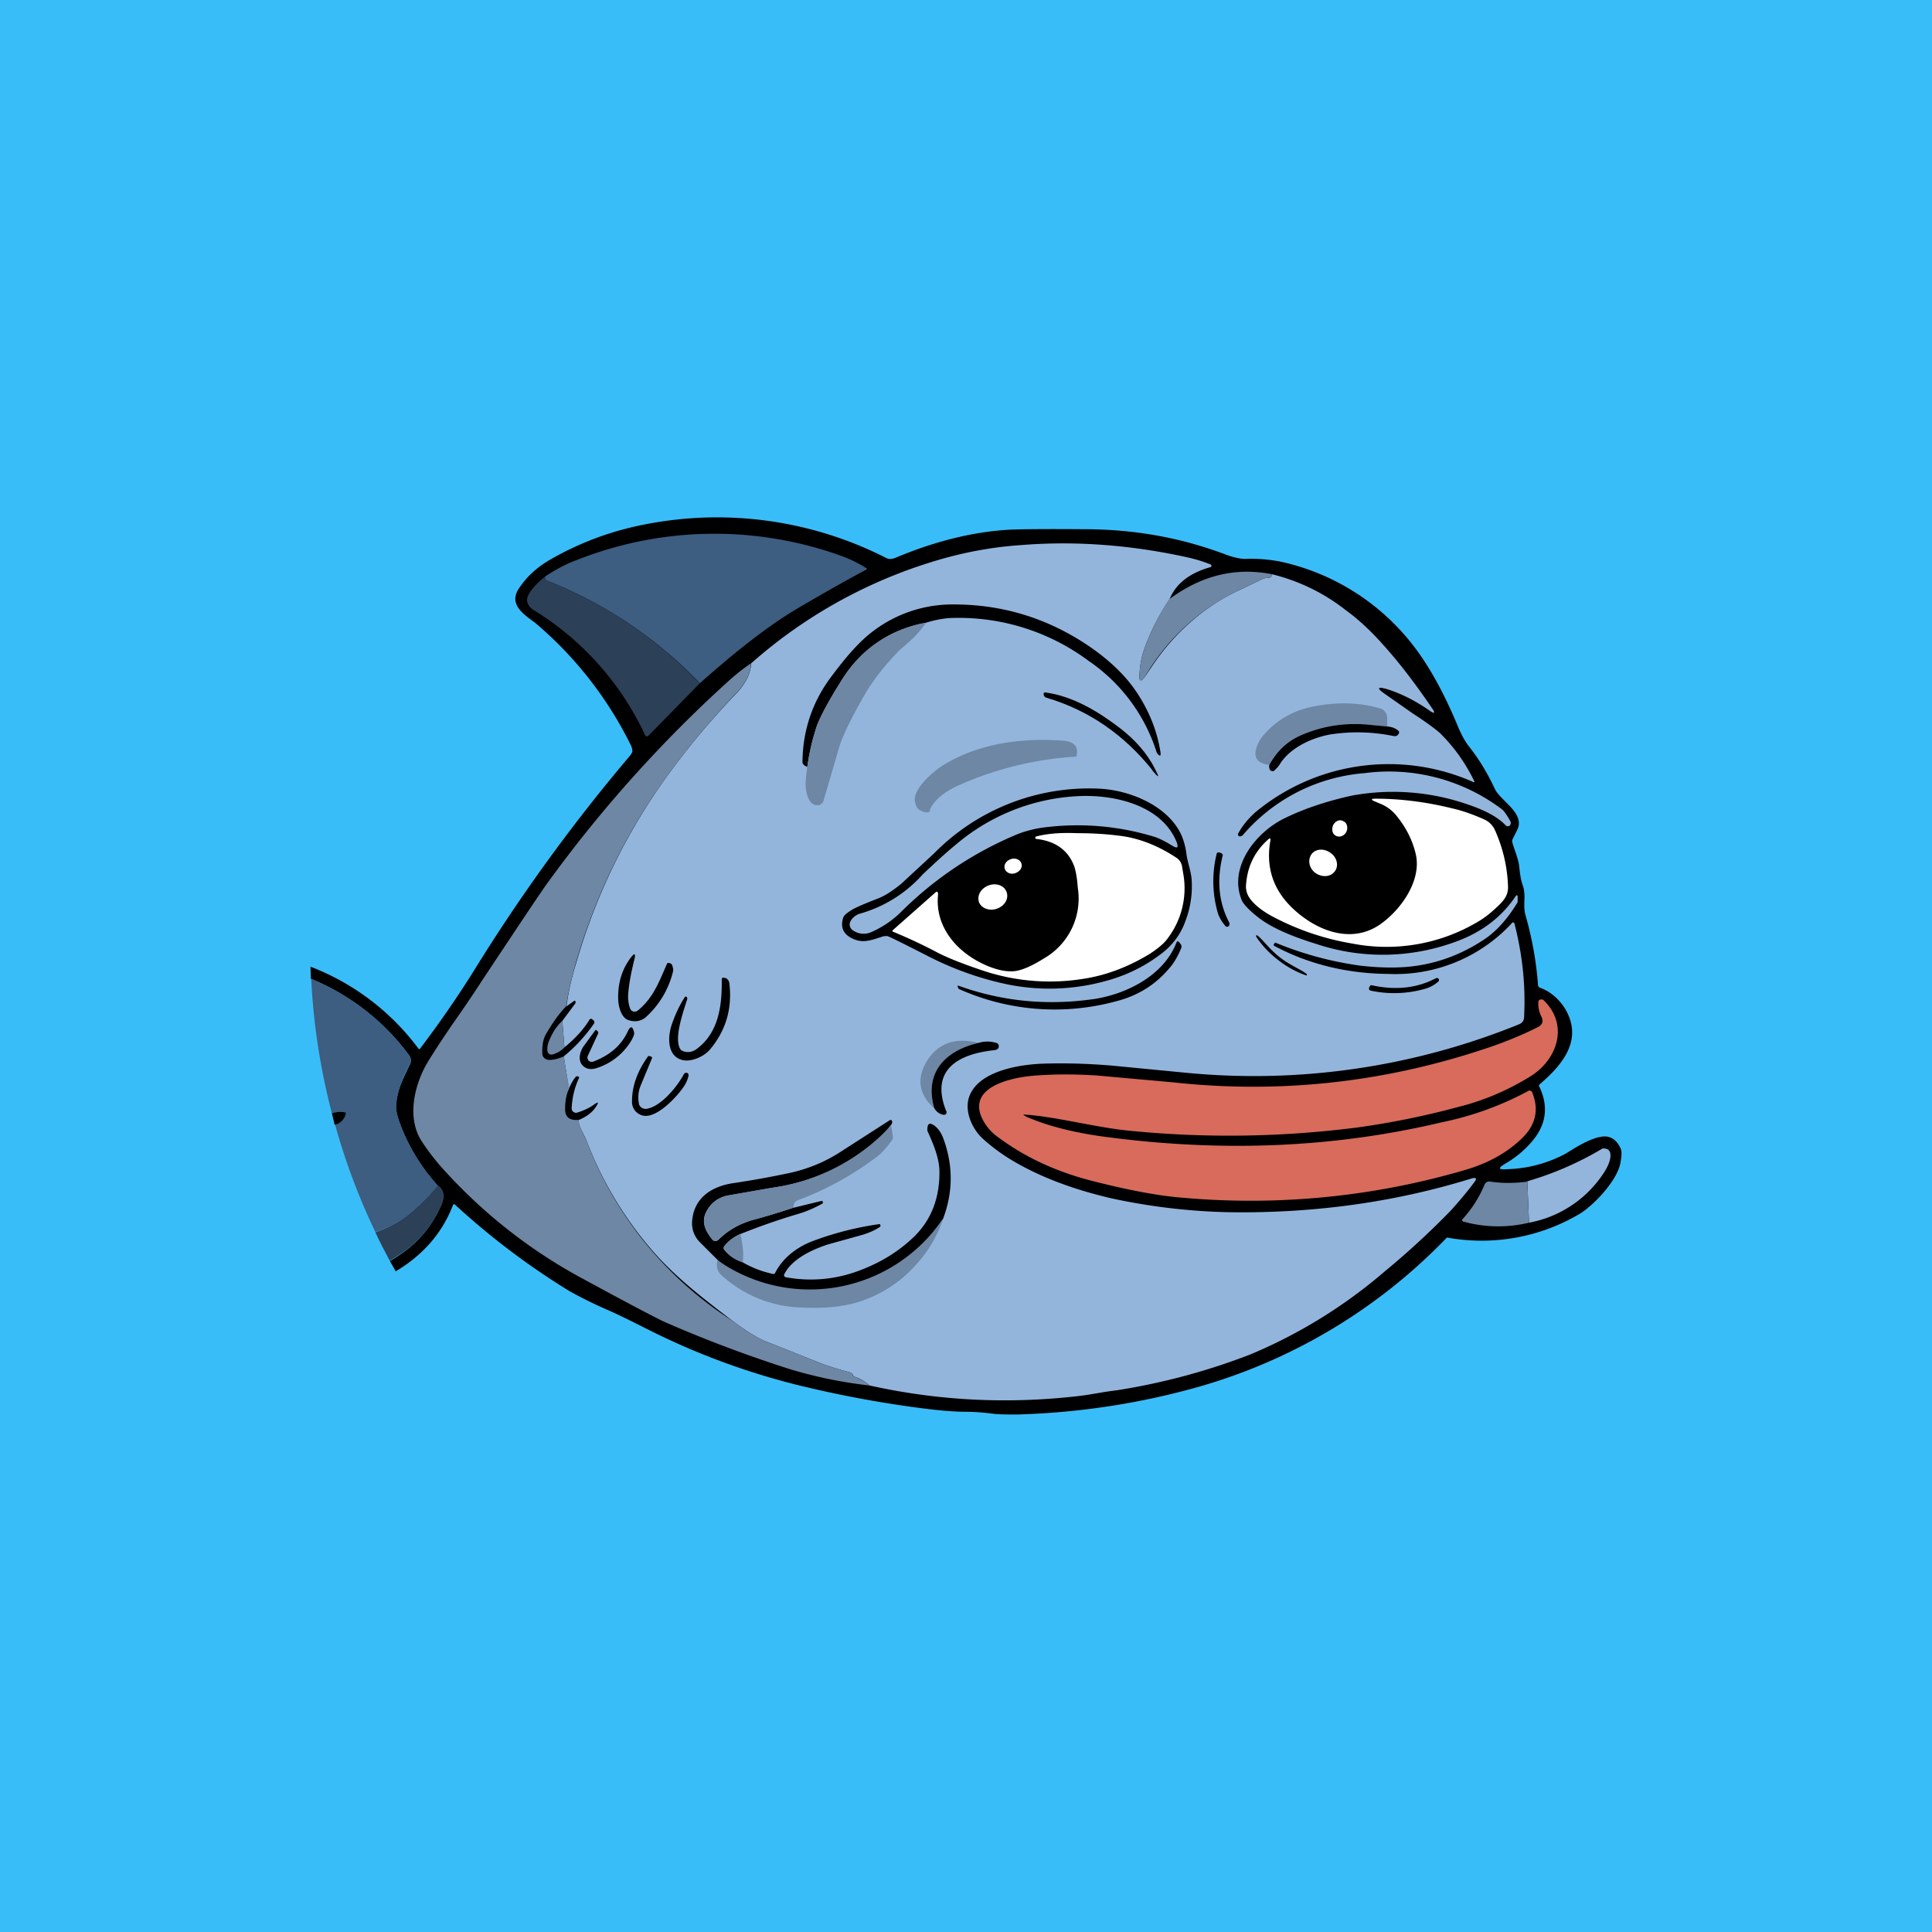 <!-- by TradingView --><svg width="56" height="56" viewBox="0 0 56 56" xmlns="http://www.w3.org/2000/svg"><path fill="#39BDF8" d="M0 0h56v56H0z"/><path d="m11.47 36.85-.17-.3c.67-.37 1.17-.9 1.48-1.6.12-.27.09-.46-.1-.59a5.56 5.56 0 0 1-1.06-1.72c-.1-.26-.15-.45-.14-.59.02-.42.19-.77.4-1.19a.26.26 0 0 0-.02-.27 6.7 6.7 0 0 0-2.85-2.22L9 28.02a7.03 7.03 0 0 1 3.14 2.39h.02l.02-.02c.56-.74 1.08-1.49 1.56-2.26a51.57 51.57 0 0 1 4.49-6.19c.06-.07.1-.13.1-.17a.45.45 0 0 0-.06-.2 11 11 0 0 0-2.75-3.51c-.32-.24-.77-.52-.5-.97.22-.35.53-.64.93-.87.9-.52 1.86-.86 2.85-1.04a10.8 10.8 0 0 1 6.9 1c.07.03.15.03.25-.01 1.19-.5 2.32-.77 3.38-.82.28-.01.98-.02 2.1-.01 1.43 0 2.78.24 4.06.72.26.1.47.14.6.14a4.46 4.46 0 0 1 1.03.08 6.65 6.65 0 0 1 3.82 2.4c.47.6.91 1.39 1.32 2.38.1.24.21.44.33.59.3.38.54.79.74 1.22.17.35.88.7.65 1.18l-.14.28a.14.14 0 0 0 0 .1c.07.25.18.48.2.73.02.2.05.37.1.51.1.28 0 .54.07.83.2.7.32 1.37.37 2.05 0 .04.02.06.06.08.3.11.54.32.72.6.54.9-.06 1.62-.72 2.19-.03.02-.04.05-.02.08.27.57.2 1.1-.21 1.58-.21.25-.47.47-.78.65-.22.13-.2.18.05.16a3.82 3.82 0 0 0 1.7-.45c.26-.16.76-.49 1.13-.5.2 0 .36.12.46.34.04.07.04.2 0 .42-.1.56-.85 1.3-1.21 1.5a5.57 5.57 0 0 1-3.82.67 16.1 16.1 0 0 1-7.46 4.4c-1.6.43-3.26.68-5 .73-.3 0-.55 0-.76-.03a6.37 6.37 0 0 0-.76-.05c-.33 0-.79-.04-1.38-.12a32.67 32.67 0 0 1-3.32-.62 20.8 20.8 0 0 1-4.43-1.62c-.4-.2-.79-.4-1.17-.57a12.4 12.4 0 0 1-1.16-.57 21.47 21.47 0 0 1-3.33-2.52l-.02.01-.02.02c-.31.81-.87 1.45-1.66 1.92Z"/><path d="M20.28 19.8a12.38 12.38 0 0 0-4.43-2.97c-.04-.01-.05-.04-.05-.08v-.04c.32-.21.62-.37.9-.47a10.84 10.84 0 0 1 7.76-.1 3.75 3.75 0 0 1 .67.34.04.04 0 0 1-.02.03c-.67.36-1.34.74-2 1.13-.78.46-1.72 1.18-2.83 2.17Z" fill="#3D5D81"/><path d="M33.9 17.37a6.5 6.5 0 0 0-.71 1.38c-.1.26-.15.54-.16.8-.02.2.04.23.16.06l.21-.31c.6-.9 1.48-1.71 2.49-2.18l.71-.34a.39.39 0 0 1 .14-.03c.1 0 .14-.05.11-.11A5.6 5.6 0 0 1 39 17.68c.36.26.73.6 1.11 1.03.45.5.91 1.1 1.4 1.82.1.14.07.17-.07.07-.43-.3-.84-.5-1.22-.62-.3-.09-.33-.04-.07.14l.8.56c.37.24.63.43.79.57a5 5 0 0 1 1 1.41l-.01.01h-.02a6.05 6.05 0 0 0-6.33.88c-.21.19-.38.4-.49.61-.02.04 0 .06.03.08.03.01.06 0 .1-.03a5.18 5.18 0 0 1 3.53-1.8 5.43 5.43 0 0 1 4 1.06c.06.06.14.17.23.34a.1.1 0 0 1 0 .09c0 .02-.02.03-.04.04-.03.02-.07.01-.1-.02-.23-.24-.59-.43-1.06-.59a6.6 6.6 0 0 0-3.39-.27c-.73.16-1.39.38-1.96.66-.84.41-1.64 1.43-1.23 2.39.05.1.2.27.47.48.43.34 1.1.59 1.68.77a6.1 6.1 0 0 0 4.14-.1c.7-.27 1.25-.7 1.64-1.28.04-.05.06-.04.06.02V26.15c-.3.5-.64.87-1 1.1-.7.46-1.46.72-2.26.78-.43.03-.87.01-1.3-.04a9.98 9.98 0 0 1-2.47-.67l-.02.03c-.03.02-.03.05 0 .07 1 .53 2.1.8 3.31.81a4.6 4.6 0 0 0 3.59-1.49.05.05 0 0 1 .05.01l.01.03c.22.86.32 1.73.28 2.62 0 .14-.01.23-.15.29a20.4 20.4 0 0 1-9.7 1.4l-2.07-.2c-.7-.06-1.37-.08-2-.06-.69.02-1.79.2-2.12.85-.23.43 0 1 .34 1.32.3.27.64.52 1.04.74.77.43 1.68.76 2.72 1 1.21.26 2.46.4 3.74.4 2.31 0 4.54-.32 6.67-.98.14-.04.17 0 .08.11-.19.26-.42.53-.68.82a23.4 23.4 0 0 1-1.91 1.76 14.62 14.62 0 0 1-3.9 2.41 18.77 18.77 0 0 1-3.88 1.04c-.36.04-.77.13-1.14.17-2.03.23-4.03.13-6.01-.31-.13-.11-.27-.2-.43-.25a.07.07 0 0 1-.05-.04l-.01-.02a.13.13 0 0 0-.08-.07c-.26-.07-.58-.16-.86-.27l-1.56-.62c-.26-.1-.58-.3-.98-.6-.92-.7-1.75-1.34-2.44-2.17a10.68 10.68 0 0 1-1.8-3.06 4.45 4.45 0 0 0-.14-.29c-.05-.1-.08-.2-.1-.3.24-.1.4-.22.5-.37.11-.16.09-.18-.06-.07-.1.07-.25.15-.47.22a.13.13 0 0 1-.15-.07.12.12 0 0 1-.01-.05 2.3 2.3 0 0 1 .22-.9.06.06 0 0 0-.02-.02c-.03-.02-.05-.02-.08 0-.07.08-.13.19-.2.34l-.15-.93c.32-.26.61-.57.87-.94.03-.04.02-.07 0-.1l-.04-.03a.05.05 0 0 0-.04-.02.05.05 0 0 0-.04.02c-.18.3-.43.56-.73.81l-.06-.77.38-.51v-.03a.1.1 0 0 0 0-.03c-.02-.02-.03-.02-.05 0l-.21.15c.05-.4.15-.84.3-1.32a17.48 17.48 0 0 1 2.65-5.4c.61-.84 1.28-1.63 2-2.38.25-.27.39-.55.4-.84a14.19 14.19 0 0 1 5.2-2.93c.86-.27 1.73-.44 2.62-.5 1.6-.13 3.23 0 4.85.36a4.23 4.23 0 0 1 .67.21v.06l-.03.01c-.6.17-1 .48-1.18.93Z" fill="#93B5DC"/><path d="M36.85 16.64c.03.06 0 .1-.1.11a.4.4 0 0 0-.15.03l-.71.34a6.27 6.27 0 0 0-2.7 2.49c-.12.17-.18.15-.16-.06.01-.26.06-.54.16-.8.19-.5.42-.97.7-1.38.93-.69 1.91-.93 2.96-.73Z" fill="#6D87A5"/><path d="M15.8 16.7v.05c0 .04.01.07.05.08 1.7.67 3.17 1.66 4.43 2.98l-1.49 1.52-.02.01a.06.06 0 0 1-.07-.03 8.42 8.42 0 0 0-3.22-3.62.4.4 0 0 1-.2-.25c-.01-.08.01-.17.08-.27.12-.18.27-.33.45-.46Z" fill="#2C4058"/><path d="M26.84 18.05c-1.06.2-1.87.76-2.44 1.66-.36.57-.6 1.01-.72 1.32a6.7 6.7 0 0 0-.28 1.2c-.1-.04-.14-.09-.14-.15.01-.93.3-1.77.86-2.5.33-.44.74-.95 1.18-1.28a3.8 3.8 0 0 1 2.29-.78c1.46-.01 2.8.4 4.02 1.24.56.39 1 .81 1.32 1.28.37.55.6 1.12.7 1.72.03.16 0 .19-.1.06a5.04 5.04 0 0 0-1.97-2.66 6.3 6.3 0 0 0-3.87-1.25c-.28 0-.56.05-.85.14Z"/><path d="M26.84 18.05c-.12.18-.26.34-.42.49l-.36.32c-.43.44-.76.87-1 1.28-.4.7-.64 1.2-.73 1.5l-.46 1.57a.18.18 0 0 1-.17.13c-.29.01-.35-.43-.35-.64a6.7 6.7 0 0 1 .33-1.67c.12-.3.36-.75.72-1.32a3.55 3.55 0 0 1 2.44-1.66ZM21.76 19.23c0 .29-.14.57-.4.84-.71.75-1.38 1.54-1.99 2.38a17.48 17.48 0 0 0-2.66 5.4c-.14.48-.24.92-.3 1.32-.2.2-.38.46-.57.78-.1.16-.13.36-.12.6 0 .04.02.08.05.11a.2.2 0 0 0 .12.06c.12.01.27-.02.45-.1l.16.93c-.08.15-.12.35-.12.6 0 .23.13.33.38.31.02.1.05.2.1.31l.14.29a10.68 10.68 0 0 0 4.24 5.23c.4.3.72.5.98.6l1.56.62c.28.11.6.2.86.27a.13.13 0 0 1 .08.07v.02c.02.02.03.04.06.04.16.06.3.14.43.25a13 13 0 0 1-2.3-.47 37.12 37.12 0 0 1-3.64-1.37c-.28-.13-1.1-.56-2.46-1.3a15.04 15.04 0 0 1-3.88-3.04 6.62 6.62 0 0 1-.72-.92c-.38-.61-.24-1.43.08-2.08.1-.2.38-.64.83-1.3.34-.48.62-.9.86-1.27 1.13-1.7 1.78-2.68 1.95-2.9a37.83 37.83 0 0 1 5.22-5.8c.18-.16.38-.32.61-.48Z" fill="#6D87A5"/><path d="M33.4 22.32c-.8-1-1.82-1.73-3.08-2.1-.04-.02-.06-.04-.07-.09v-.02c0-.03.02-.04.05-.04.8.11 1.53.55 2.17 1.04.44.34.78.73 1 1.16.15.29.13.3-.08.05Z"/><path d="M40.23 21.06 39.6 21a3.87 3.87 0 0 0-1.85.29c-.42.17-.74.46-.97.88-.3-.04-.43-.18-.38-.42a.98.98 0 0 1 .25-.47c.35-.4.8-.66 1.32-.78.72-.16 1.4-.15 2.02.03.1.02.16.09.2.18.04.08 0 .24.03.35Z" fill="#6D87A5"/><path d="M40.23 21.06c.12.01.22.05.3.12.03.02.03.05.01.09-.03.06-.09.08-.17.06a5.17 5.17 0 0 0-1.82-.04c-.54.1-1.14.38-1.44.84-.04.07-.1.14-.17.2-.03.03-.06.03-.1.01-.04-.02-.06-.08-.05-.17.23-.42.55-.71.97-.88.6-.25 1.2-.34 1.85-.29l.62.06Z"/><path d="M31.2 21.93a9.8 9.8 0 0 0-3.45.85c-.39.18-.65.4-.79.67 0 .12-.1.13-.3.03-.07-.04-.12-.12-.14-.26-.06-.35.53-.86.8-1.03 1.05-.65 2.3-.81 3.52-.72.3.03.43.18.36.46Z" fill="#6D87A5"/><path d="M25.64 27.13c-.35.1-.62.25-.98.05-.23-.13-.3-.32-.22-.58.02-.07.12-.15.29-.25.13-.07.37-.17.7-.3.22-.08.44-.23.69-.43l.96-.89a6.3 6.3 0 0 1 4.78-1.87c.89.04 2.01.5 2.39 1.36a2 2 0 0 1 .14.54c.03.23.13.48.15.73.03.44-.04.86-.2 1.26-.14.37-.39.69-.74.94-.47.35-1 .6-1.57.75a6.1 6.1 0 0 1-2.98.06 9.18 9.18 0 0 1-2.14-.78c-.63-.32-1.02-.52-1.17-.58a.14.14 0 0 0-.1 0Z"/><path d="M33.41 24.24a7.61 7.61 0 0 0-3.03-.27c-.31.03-.61.1-.89.21a10.45 10.45 0 0 0-3.4 2.28c-.23.22-.5.41-.84.56a.54.54 0 0 1-.55-.07.2.2 0 0 1-.04-.26c.05-.09.14-.16.24-.2a3.83 3.83 0 0 0 1.85-1.15c.32-.3.64-.6.97-.87a5.9 5.9 0 0 1 3.47-1.39c1.08-.07 2.49.25 2.92 1.34.05.15.02.18-.12.1-.21-.13-.4-.23-.58-.28Z" fill="#93B5DC"/><path d="M39.95 23.27a2.62 2.62 0 0 1-.1-.04c-.12-.05-.11-.08.02-.08.7 0 1.45.09 2.22.28.35.08.66.2.95.33.14.07.24.18.3.32.22.5.35 1.03.37 1.6.02.33-.2.5-.45.73a2.8 2.8 0 0 1-.41.3 5.18 5.18 0 0 1-3.65.64 7.57 7.57 0 0 1-2.38-.82c-.28-.16-.5-.34-.62-.53a.58.58 0 0 1-.08-.38c.04-.51.25-.94.63-1.28.06-.06.09-.05.07.04-.13.75.08 1.4.63 1.93.66.64 1.68 1.07 2.53.5.62-.42 1.25-1.3 1.05-2.08-.1-.41-.3-.79-.59-1.13a1.17 1.17 0 0 0-.5-.33Z" fill="#fff"/><path d="M38.64 23.92c-.05.13-.02.26.09.31.1.05.24 0 .3-.13.05-.12.01-.26-.1-.3-.1-.06-.23 0-.29.12ZM29.4 28.15c.28-.03.62-.22.86-.37a2 2 0 0 0 .98-2.05c-.02-.29-.06-.5-.11-.64-.18-.45-.53-.7-1.06-.77-.04 0-.06-.01-.06-.03v-.03l.01-.01c.33-.09.73-.12 1.2-.1.48 0 .88.03 1.19.07.56.06 1.12.27 1.67.63.1.06.16.15.18.25l.05.3a2.4 2.4 0 0 1-.45 1.78c-.1.15-.28.3-.52.46-.62.38-1.27.63-1.93.73a6.11 6.11 0 0 1-2.9-.23c-.57-.19-1-.36-1.3-.51a14.82 14.82 0 0 0-1.34-.63.04.04 0 0 1 .01-.04l1.21-1.07c.07-.07.1-.05.1.04-.1.95.57 1.71 1.44 2.07.29.12.54.17.77.15ZM38.11 25.29c.18.14.43.14.56-.01.14-.15.1-.4-.08-.54-.18-.15-.43-.15-.56 0-.13.16-.1.4.08.55Z" fill="#fff"/><path d="M35.44 24.8c-.18.73-.11 1.38.2 1.96l-.01.07-.04.03a.07.07 0 0 1-.08-.03c-.1-.12-.18-.25-.22-.4a3.31 3.31 0 0 1-.02-1.7.08.08 0 0 1 .1-.01l.03.01c.03.02.05.04.04.08Z"/><path d="M29.45 25.3c.13-.05.2-.18.15-.29-.04-.1-.19-.16-.32-.1-.13.05-.2.18-.15.29.05.11.19.16.32.1ZM28.92 26.33c.22-.09.33-.3.25-.49-.07-.18-.31-.26-.53-.17-.22.09-.33.3-.26.49.08.18.32.26.54.17Z" fill="#fff"/><path d="M37.1 27.75c.29.23.63.36.77.48l.01.01v.03h-.03a2.8 2.8 0 0 1-.81-.45 2.8 2.8 0 0 1-.63-.67v-.04h.03c.16.12.36.41.66.64ZM31.7 28.96c.98-.15 2.04-.7 2.4-1.64.02-.04.04-.05.08-.01l.02.03c.05.05.06.1.03.16-.1.24-.22.44-.35.58-.4.47-.9.78-1.52.94a6.78 6.78 0 0 1-4.58-.36v-.02l-.03-.05v-.01h.01l.01-.01h.01c1.27.46 2.58.58 3.91.39ZM18.26 29.22a.15.15 0 0 0 .1.1.16.16 0 0 0 .14-.04c.42-.35.58-.76.83-1.34.02-.04.06-.04.13 0l.02.03c.03.08.04.14.03.18a2.6 2.6 0 0 1-.81 1.35c-.13.1-.3.13-.48.07-.22-.07-.29-.4-.3-.58-.02-.47.1-.89.37-1.24.1-.13.14-.12.1.05-.1.4-.16.73-.18 1a1 1 0 0 0 .05.42ZM19.8 30.47c.15.05.28.02.4-.07.63-.47.73-1.25.72-2 0-.05.02-.07.06-.06l.06.01c.06.04.09.08.1.15.09.73-.1 1.37-.56 1.92-.17.2-.52.36-.78.31-.47-.1-.45-.67-.33-1.03.1-.29.22-.55.38-.8.02-.02.03-.02.05 0 .01 0 .02.01.02.03a.1.1 0 0 1 0 .03c-.13.41-.39 1.15-.2 1.45.02.03.05.05.09.06ZM39.7 28.6c.01-.04.04-.05.07-.04.69.15 1.3.08 1.84-.2a.07.07 0 0 1 .08 0l.02.03c0 .03 0 .05-.03.07a.97.97 0 0 1-.37.2 3.26 3.26 0 0 1-1.6.05l-.02-.02a.07.07 0 0 1 0-.07v-.02Z"/><path d="M12.69 34.36c-.28.33-.56.61-.86.85-.26.21-.58.38-.95.5-.48-1-.87-2.04-1.17-3.12a.42.42 0 0 0 .31-.29c.02-.03 0-.05-.03-.06a.72.72 0 0 0-.37.03 19.21 19.21 0 0 1-.6-3.9 6.7 6.7 0 0 1 2.84 2.22.26.26 0 0 1 .02.27 2.8 2.8 0 0 0-.4 1.2c0 .13.04.32.14.58.24.62.6 1.2 1.07 1.72Z" fill="#3D5D81"/><path d="M29.73 32.36c.66.29 1.5.5 2.53.62 3.32.42 6.5.27 9.53-.45a9.08 9.08 0 0 0 2.53-.92.1.1 0 0 1 .07.02.1.1 0 0 1 .02.03c.2.49.11.92-.26 1.3-.44.44-1.01.76-1.71.96a22.1 22.1 0 0 1-8.12.8c-.69-.05-1.56-.21-2.62-.48-1.08-.27-2-.7-2.8-1.3a1.4 1.4 0 0 1-.45-.56c-.4-.94 1.03-1.18 1.65-1.21.57-.04 1.12-.03 1.65 0l2.23.2c3.1.34 6.14.01 9.12-.99.57-.19 1.06-.4 1.48-.61.13-.07.16-.17.1-.3a.83.83 0 0 1-.09-.43.08.08 0 0 1 .06-.07h.04c.02 0 .03 0 .05.02.73.7.42 1.69-.35 2.19-.64.4-1.34.71-2.1.9a23.7 23.7 0 0 1-2.94.6 29.2 29.2 0 0 1-6.66.09c-.97-.1-2.08-.4-2.95-.46-.1-.01-.1 0 0 .05Z" fill="#D86B5B"/><path d="m16.3 29.59.06.77a.75.75 0 0 1-.33.2.12.12 0 0 1-.14-.04.12.12 0 0 1-.02-.04.57.57 0 0 1 .04-.3c.1-.24.22-.44.4-.6Z" fill="#6D87A5"/><path d="M17.2 30.77c.47-.18.8-.46.99-.86.08-.18.15-.18.19.02.01.05-.02.12-.08.23a1.8 1.8 0 0 1-.98.79c-.2.07-.35.04-.46-.1-.12-.17-.03-.42.09-.57l.3-.41c.02-.02.03-.02.05 0l.02.02.02.03v.03l-.3.65a.13.13 0 0 0 .02.14.13.13 0 0 0 .14.03Z"/><path d="M28.36 30.23c-.95.22-1.58.85-1.28 1.9-.46-.42-.52-.88-.2-1.4.33-.5.82-.67 1.48-.5Z" fill="#6D87A5"/><path d="M27.08 32.12c-.3-1.04.33-1.67 1.28-1.89a.87.87 0 0 1 .52 0 .1.1 0 0 1 .07.07c0 .05 0 .08-.03.1a.17.17 0 0 1-.1.04c-1.05.11-1.86.57-1.4 1.75a.08.08 0 0 1 0 .1.09.09 0 0 1-.09.02.38.38 0 0 1-.25-.19ZM18.74 32.14c.44-.07.91-.68 1.08-1a.08.08 0 0 1 .1-.04c.03.02.04.04.04.07a.9.9 0 0 1-.15.34c-.19.28-.84 1-1.25.8a.4.4 0 0 1-.24-.4c0-.44.16-.87.47-1.3h.04l.07.03v.03l-.34.82a.92.92 0 0 0-.04.5c0 .04.04.09.08.12.04.02.1.04.14.03ZM9.7 32.6l-.08-.33a.72.72 0 0 1 .37-.03c.03 0 .05.03.03.06a.42.42 0 0 1-.31.3ZM25.82 32.61c-.2.27-.46.52-.78.74a5.75 5.75 0 0 1-2.61 1.07l-1.32.23a.87.87 0 0 0-.64.48c-.15.29-.02.56.18.8a.11.11 0 0 0 .09.04.12.12 0 0 0 .09-.04c.26-.26.6-.46 1.03-.58.38-.1.76-.22 1.13-.34l.82-.2a.04.04 0 0 1 .04.02v.05c-.18.1-.43.22-.66.29-.58.17-1.16.37-1.73.6-.2.09-.36.21-.47.36-.02.03-.02.06 0 .09.13.16.3.29.54.37a2.92 2.92 0 0 0 .9.34l.03-.02c.22-.44.62-.75 1.08-.93a9.07 9.07 0 0 1 1.96-.5l.02.03v.03l-.01.02c-.15.1-.33.18-.54.24l-.97.27c-.46.15-1.05.42-1.27.87a.06.06 0 0 0 .04.08c.71.13 1.4.07 2.05-.16.65-.23 1.2-.56 1.66-1 .51-.49.76-1.13.75-1.92-.01-.39-.18-.79-.34-1.14a.13.13 0 0 1-.01-.05c0-.17.05-.22.18-.14.12.08.21.2.28.38.29.78.29 1.57-.01 2.35-.27.39-.46.63-.58.74a4.65 4.65 0 0 1-5.44.79c-.17-.09-.34-.2-.5-.34l-.52-.52a.77.77 0 0 1-.23-.59c.04-.7.57-1.04 1.22-1.13.47-.07.98-.16 1.51-.27.6-.12 1.13-.34 1.6-.65l1.4-.9c.04-.02.06 0 .07.04 0 .03 0 .07-.04.1Z"/><path d="M23 35c-.38.13-.76.25-1.14.35a2.33 2.33 0 0 0-1.08.61.12.12 0 0 1-.1 0 .11.11 0 0 1-.03-.03c-.2-.24-.33-.51-.18-.8a.87.87 0 0 1 .64-.48l1.32-.23a5.75 5.75 0 0 0 3.4-1.8l.05.32c0 .04 0 .07-.02.1-.14.2-.29.37-.43.48-.7.53-1.47.96-2.33 1.28-.06.03-.1.1-.1.2Z" fill="#6D87A5"/><path d="m44.32 35.44-.05-1.2a9.34 9.34 0 0 0 2.18-.95c.16-.01.24.06.23.23-.01.13-.07.28-.17.44a3.3 3.3 0 0 1-2.19 1.48Z" fill="#93B5DC"/><path d="m44.27 34.24.05 1.2a3.8 3.8 0 0 1-1.9-.03c-.05-.02-.06-.04-.02-.08.26-.29.47-.61.63-.99a.16.16 0 0 1 .07-.08.17.17 0 0 1 .1-.01c.34.05.7.05 1.07 0Z" fill="#6D87A5"/><path d="M11.3 36.55c-.15-.28-.29-.55-.42-.83.37-.13.69-.3.95-.51.3-.24.58-.52.86-.85.18.13.21.32.1.58-.32.7-.82 1.24-1.5 1.6Z" fill="#2C4058"/><path d="M27.33 35.34a3.6 3.6 0 0 1-.78 1.32 3.7 3.7 0 0 1-1.74 1.1c-.42.12-.94.17-1.56.14a3.59 3.59 0 0 1-2.33-.93.4.4 0 0 1-.12-.44 4.65 4.65 0 0 0 6.52-1.19Z" fill="#6D87A5"/><path d="M21.46 35.77c.07.29.1.56.07.82-.23-.08-.41-.2-.54-.37-.02-.03-.02-.06 0-.09.1-.15.27-.27.47-.37Z" fill="#6D87A5"/></svg>